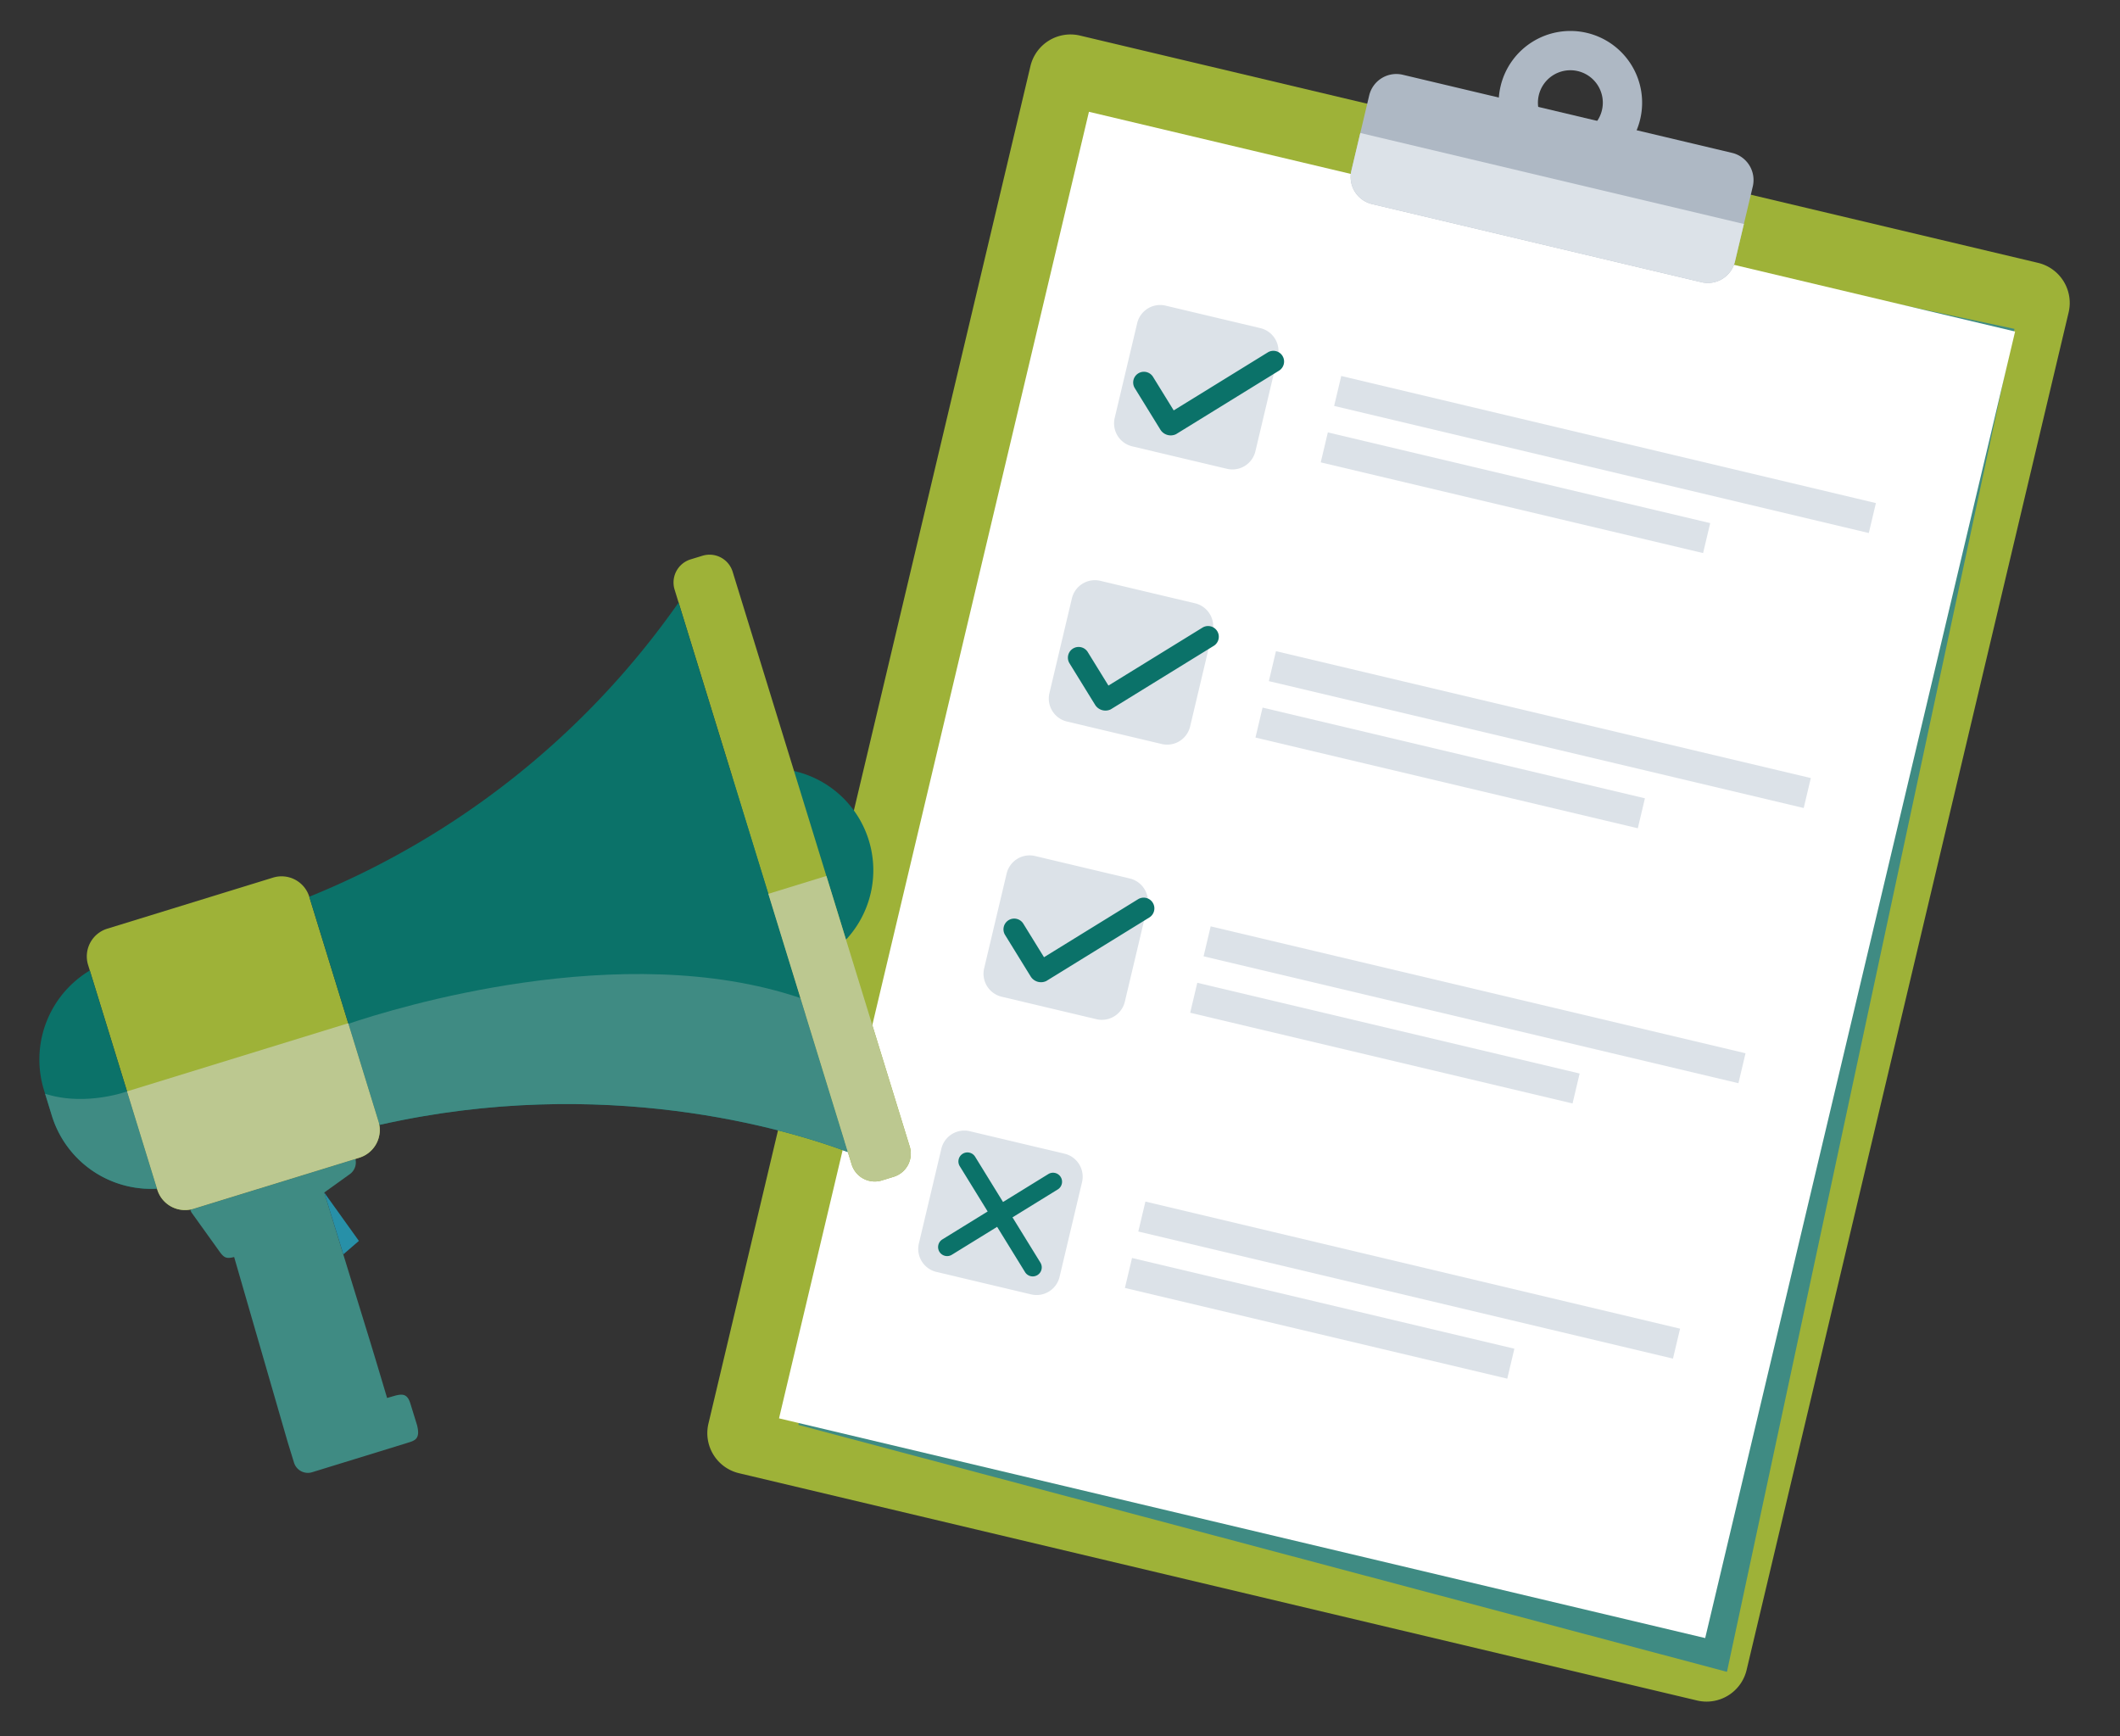<?xml version="1.0" encoding="UTF-8"?>
<svg xmlns="http://www.w3.org/2000/svg" width="393.673" height="322.389">
  <rect width="100%" height="100%" fill="#333333" stroke="none"/>
  <defs>
    <clipPath id="a">
      <path fill="none" d="M0 0h260.172v313.5H0z" data-name="Rectangle 807"></path>
    </clipPath>
    <clipPath id="b">
      <path fill="none" d="M0 0h159.721v163.172H0z" data-name="Rectangle 797"></path>
    </clipPath>
    <clipPath id="c">
      <path fill="none" d="M0 0h34.441v118.71H0z" data-name="Rectangle 795"></path>
    </clipPath>
    <clipPath id="d">
      <path fill="none" d="M0 0h51.349v60.162H0z" data-name="Rectangle 796"></path>
    </clipPath>
  </defs>
  <g clip-path="url(#a)" data-name="Group 585" transform="rotate(-2 320.732 -3500.612)">
    <path fill="#9eb238" d="M181.947 313.226 5.625 264.841a7.647 7.647 0 0 1-5.351-9.4L68.827 5.626a7.647 7.647 0 0 1 9.4-5.351l176.32 48.385a7.647 7.647 0 0 1 5.351 9.4l-68.553 249.815a7.648 7.648 0 0 1-9.4 5.351" data-name="Path 113827"></path>
    <path fill="#3f8b83" d="m187.684 308.103-170.728-51.84L82.088 18.912l167.649 41.846Z" data-name="Path 113828"></path>
    <path fill="#fff" d="M13.408 254.921 79.389 14.477l170.455 46.775-65.981 240.444z" data-name="Rectangle 798"></path>
    <path fill="#aeb8c4" d="m191.948 50.068-60.611-16.632a5.177 5.177 0 0 1-3.623-6.363l3.79-13.812a5.178 5.178 0 0 1 6.363-3.623l60.611 16.632a5.177 5.177 0 0 1 3.623 6.363l-3.79 13.812a5.178 5.178 0 0 1-6.363 3.623" data-name="Path 113829"></path>
    <path fill="#dce2e8" d="m191.948 50.069-60.611-16.633a5.177 5.177 0 0 1-3.623-6.363l1.895-6.906 70.6 19.373-1.9 6.906a5.178 5.178 0 0 1-6.363 3.623" data-name="Path 113830"></path>
    <path fill="#aeb8c4" d="M172.321 3.064a13.32 13.32 0 1 0 9.32 16.371 13.32 13.32 0 0 0-9.32-16.371m-5.119 18.655a6.025 6.025 0 1 1 7.4-4.215 6.025 6.025 0 0 1-7.4 4.215" data-name="Path 113831"></path>
    <path fill="#dce2e8" d="m102.689 81.621-17.433-4.782a4.387 4.387 0 0 1-3.069-5.391l4.784-17.433a4.386 4.386 0 0 1 5.391-3.069l17.433 4.784a4.386 4.386 0 0 1 3.069 5.391l-4.784 17.43a4.386 4.386 0 0 1-5.391 3.069" data-name="Path 113832"></path>
    <path fill="#dce2e8" d="m122.985 70.648 1.515-5.511 98.4 27.05-1.515 5.51z" data-name="Rectangle 799"></path>
    <path fill="#dce2e8" d="m120.135 81.033 1.513-5.513 70.37 19.31-1.513 5.513z" data-name="Rectangle 800"></path>
    <path fill="#dce2e8" d="m88.792 132.265-17.433-4.784a4.387 4.387 0 0 1-3.069-5.391l4.784-17.433a4.386 4.386 0 0 1 5.391-3.069l17.433 4.784a4.386 4.386 0 0 1 3.069 5.391l-4.784 17.433a4.386 4.386 0 0 1-5.391 3.069" data-name="Path 113833"></path>
    <path fill="#dce2e8" d="m109.088 121.292 1.513-5.513 98.436 27.012-1.513 5.513z" data-name="Rectangle 801"></path>
    <path fill="#dce2e8" d="m106.238 131.677 1.513-5.513 70.37 19.31-1.513 5.513z" data-name="Rectangle 802"></path>
    <path fill="#dce2e8" d="m74.895 182.908-17.433-4.784a4.387 4.387 0 0 1-3.069-5.391l4.784-17.433a4.386 4.386 0 0 1 5.391-3.069l17.433 4.784a4.386 4.386 0 0 1 3.069 5.391l-4.784 17.432a4.386 4.386 0 0 1-5.391 3.069" data-name="Path 113834"></path>
    <path fill="#dce2e8" d="m95.19 171.936 1.513-5.513 98.436 27.012-1.513 5.513z" data-name="Rectangle 803"></path>
    <path fill="#dce2e8" d="m92.34 182.321 1.513-5.513 70.37 19.31-1.513 5.513z" data-name="Rectangle 804"></path>
    <path fill="#dce2e8" d="m60.998 233.552-17.433-4.784a4.387 4.387 0 0 1-3.07-5.391l4.784-17.433a4.386 4.386 0 0 1 5.391-3.069l17.433 4.784a4.386 4.386 0 0 1 3.069 5.391l-4.784 17.433a4.386 4.386 0 0 1-5.39 3.069" data-name="Path 113835"></path>
    <path fill="#dce2e8" d="m81.293 222.58 1.515-5.511 98.4 27.05-1.515 5.51z" data-name="Rectangle 805"></path>
    <path fill="#dce2e8" d="m78.443 232.965 1.513-5.513 70.37 19.31-1.513 5.513z" data-name="Rectangle 806"></path>
    <path fill="#0b7269" d="M86.112 161.663a1.991 1.991 0 0 0-2.714-.745l-17.827 10.15-3.646-6.4a1.991 1.991 0 0 0-3.459 1.97l4.529 7.954a2.263 2.263 0 0 0 2.845.907l19.527-11.118a1.991 1.991 0 0 0 .745-2.714" data-name="Path 113836"></path>
    <path fill="#0b7269" d="M99.829 111.678a1.991 1.991 0 0 0-2.714-.745l-17.827 10.145-3.646-6.4a1.991 1.991 0 0 0-3.459 1.97l4.529 7.954a2.263 2.263 0 0 0 2.845.907l19.527-11.118a1.991 1.991 0 0 0 .745-2.714" data-name="Path 113837"></path>
    <path fill="#0b7269" d="M113.726 61.032a1.991 1.991 0 0 0-2.714-.745l-17.826 10.15-3.646-6.4a1.991 1.991 0 0 0-3.459 1.97l4.529 7.954a2.263 2.263 0 0 0 2.845.907l19.527-11.118a1.991 1.991 0 0 0 .745-2.714" data-name="Path 113838"></path>
    <path fill="#0b7269" d="m62.925 227.719-4.887-8.583 8.583-4.887a1.675 1.675 0 1 0-1.658-2.912l-8.583 4.887-4.886-8.583a1.675 1.675 0 1 0-2.912 1.658l4.886 8.583-8.584 4.889a1.675 1.675 0 0 0 1.658 2.912l8.583-4.887 4.887 8.583a1.675 1.675 0 1 0 2.912-1.658" data-name="Path 113839"></path>
  </g>
  <g data-name="Group 584">
    <g clip-path="url(#b)" data-name="Group 583" transform="rotate(-5.13 1281.372 58.914)">
      <path fill="#0b7269" d="M157.509 60.627a18.9 18.9 0 1 1-17.655-20.07 18.9 18.9 0 0 1 17.655 20.07" data-name="Path 113816"></path>
      <g data-name="Group 579" style="isolation:isolate">
        <g data-name="Group 578">
          <g clip-path="url(#c)" data-name="Group 577" transform="translate(125.28)">
            <path fill="#9eb238" d="M34.344 112.824a4.489 4.489 0 0 1-3.45 5.3l-2.285.486a4.489 4.489 0 0 1-5.3-3.445L.096 5.886A4.492 4.492 0 0 1 3.543.581L5.829.1a4.487 4.487 0 0 1 5.3 3.446Z" data-name="Path 113817"></path>
          </g>
        </g>
      </g>
      <g data-name="Group 582" style="isolation:isolate">
        <g data-name="Group 581">
          <g clip-path="url(#d)" data-name="Group 580" transform="translate(10.553 52.376)">
            <path fill="#9eb238" d="M51.232 46.979a5.386 5.386 0 0 1-4.133 6.369l-31.54 6.7a5.385 5.385 0 0 1-6.367-4.137L.117 13.182a5.382 5.382 0 0 1 4.136-6.365l31.54-6.7a5.386 5.386 0 0 1 6.366 4.137Z" data-name="Path 113818"></path>
          </g>
        </g>
      </g>
      <path fill="#0b7269" d="M10.9 66.633A19.26 19.26 0 0 0 .417 87.894l1.071 5.034A19.257 19.257 0 0 0 19.7 108.094Z" data-name="Path 113819"></path>
      <path fill="#0b7269" d="m52.711 56.634 9.21 43.359c42.441-5.653 75.319 7.588 86.162 12.792L125.905 8.359a154.585 154.585 0 0 1-73.194 48.275" data-name="Path 113820"></path>
      <path fill="#3f8b83" d="M141.869 83.524c-32.006-14.114-75.221-4.866-84.029-2.745l4.081 19.213c42.44-5.653 75.318 7.588 86.162 12.792Z" data-name="Path 113821"></path>
      <path fill="#3f8b83" d="M14.448 89.891c-2.566.46-8.431 1.1-13.864-1.211l.9 4.248a19.257 19.257 0 0 0 18.215 15.166l-3.926-18.486s-.487.131-1.33.283" data-name="Path 113822"></path>
      <path fill="#3f8b83" d="M25.515 112.549a2.829 2.829 0 0 0 .185.543l4.564 7.74c.739 1.251 1.207 1.387 2.572 1.185l6.821 35.068.3 1.422.54 2.54a2.693 2.693 0 0 0 3.179 2.066l18.116-3.847c1.439-.307 2.522-.5 2.068-3.18l-.844-3.961c-.5-2.562-1.945-1.907-4.231-1.5 0 0-1.41-6.985-2.424-11.771-1.28-6.02-4.674-22-5.792-27.272l5.042-2.973a2.685 2.685 0 0 0 1.281-2.722Z" data-name="Path 113823"></path>
      <path fill="#2790a8" d="m50.568 111.581 5.609 9.527-3.1 2.225Z" data-name="Path 113824"></path>
      <path fill="#bcc890" d="m15.777 89.606 3.968 18.678a5.386 5.386 0 0 0 6.367 4.137l31.54-6.7a5.386 5.386 0 0 0 4.133-6.369l-3.966-18.676Z" data-name="Path 113825"></path>
      <path fill="#bcc890" d="m137.663 63.721 10.924 51.446a4.489 4.489 0 0 0 5.3 3.445l2.284-.486a4.489 4.489 0 0 0 3.45-5.3l-10.923-51.449Z" data-name="Path 113826"></path>
    </g>
  </g>
</svg>
